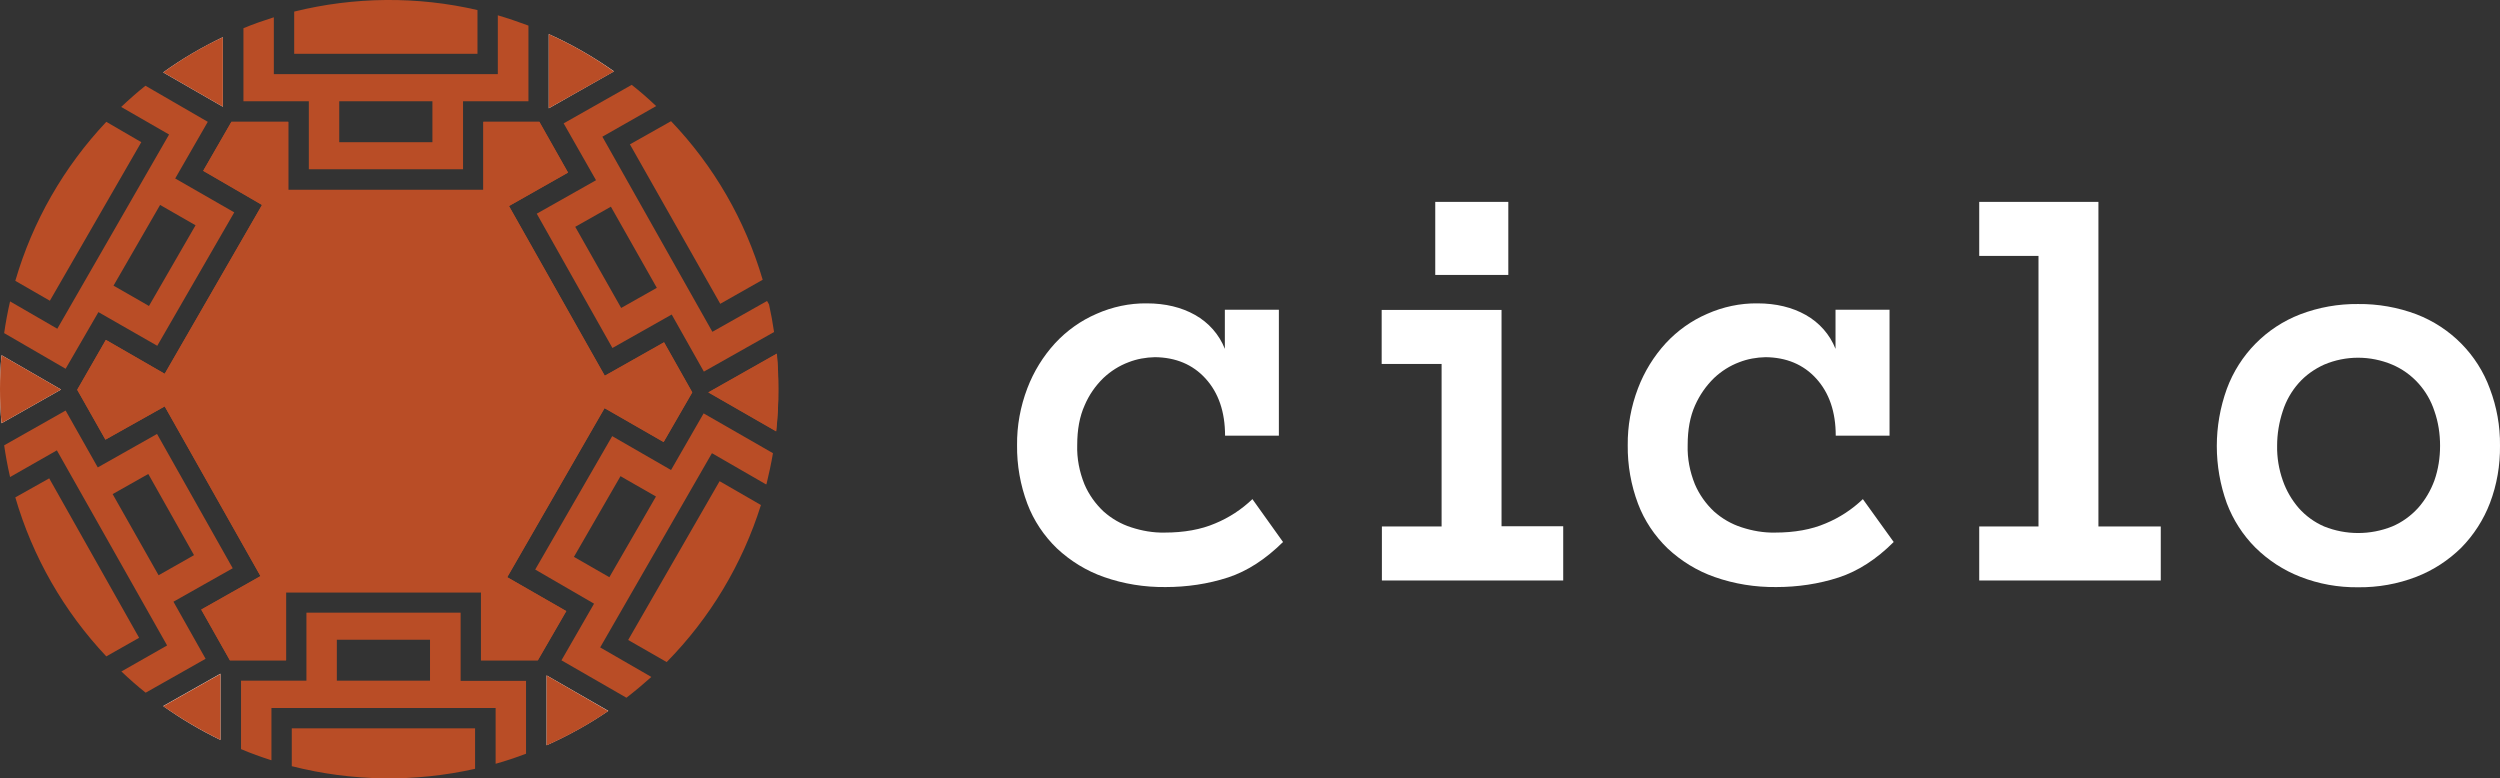 <?xml version="1.0" encoding="utf-8"?>
<!-- Generator: Adobe Illustrator 27.1.1, SVG Export Plug-In . SVG Version: 6.00 Build 0)  -->
<svg version="1.1" id="Layer_1" xmlns="http://www.w3.org/2000/svg" xmlns:xlink="http://www.w3.org/1999/xlink" x="0px" y="0px"
	 viewBox="0 0 1143 355.8" style="enable-background:new 0 0 1143 355.8;" xml:space="preserve">
<rect x="0" y="0" width="1143" height="355.8" fill="#333333" stroke="none"/>
<style type="text/css">
	.st0{fill:#B94D26;}
	.st1{fill:#FFFFFF;}
</style>
<g id="Layer_2_00000178883207179292319880000003453018878600128683_">
	<g id="Layer_1-2">
		<path class="st0" d="M272.5,82.4l-27.1,15.3l34.6,61.4l27.1-15.3l14.7,26.1l32.1-18.1c-0.6-4.2-1.4-8.5-2.3-12.6l-0.9-1.6
			l-25,14.1l-50.3-89.2L300,48.5c-3.6-3.4-7.3-6.7-11.2-9.7l-31.1,17.6L272.5,82.4z M279.3,94.5l21,37.1l-16.3,9.2l-21-37.1l2.3-1.3
			l0,0L279.3,94.5z"/>
		<polygon class="st0" points="276.5,171.8 232.7,94.2 259.7,78.9 246.6,55.7 221,55.7 221,86.8 131.8,86.8 131.8,55.7 105.8,55.7 
			92.9,78.1 119.8,93.7 75.3,170.9 48.4,155.4 35.3,178.2 48.2,201 75.3,185.8 119.1,263.4 92,278.7 105.1,301.9 130.8,301.9 
			130.8,270.8 219.9,270.8 219.9,301.9 245.9,301.9 258.9,279.4 231.9,263.9 276.4,186.6 303.4,202.1 316.5,179.4 303.6,156.5 		"/>
		<path class="st0" d="M79.3,275.1l27.1-15.3l-34.6-61.4l-27.1,15.3L30,187.7L1.9,203.6c0.7,4.9,1.6,9.7,2.7,14.5L26,205.9
			l50.4,89.2L55.5,307c3.6,3.4,7.3,6.7,11.1,9.7L94,301.2L79.3,275.1z M72.5,263l-21-37.1l16.3-9.2l20.9,37.1l-2.6,1.5l0,0L72.5,263
			z"/>
		<path class="st0" d="M329.3,138.9l19.4-11c-8-27.2-22.3-52-41.9-72.5l-18.8,10.6L329.3,138.9z"/>
		<path class="st0" d="M323.9,179.4l31,17.8c0.7-6.4,1-12.9,1-19.3c0-5.4-0.2-10.8-0.7-16.2L323.9,179.4z"/>
		<path class="st1" d="M250.9,15.6c10.5,4.7,20.4,10.4,29.8,17l-29.8,16.9V15.6z"/>
		<path class="st1" d="M101.9,48.8L74.6,33.1c8.6-6.2,17.7-11.5,27.3-16.1V48.8z"/>
		<path class="st1" d="M0.7,193.5C0.2,188.3,0,183.1,0,177.9s0.2-10.3,0.7-15.5l27.2,15.7L0.7,193.5z"/>
		<path class="st1" d="M100.8,338.3c-9.1-4.4-17.9-9.6-26.2-15.5l26.2-14.8L100.8,338.3z"/>
		<path class="st1" d="M249.9,308.8l28.2,16.2c-8.9,6.1-18.4,11.3-28.2,15.7L249.9,308.8z"/>
		<polygon class="st0" points="303.4,202.1 276.4,186.6 231.9,263.9 258.9,279.4 245.9,301.9 219.9,301.9 219.9,270.8 130.8,270.8 
			130.8,301.9 105.1,301.9 92,278.7 119.1,263.4 75.3,185.8 48.2,201 35.3,178.2 48.4,155.4 75.3,170.9 119.8,93.7 92.9,78.1 
			105.8,55.7 131.8,55.7 131.8,86.8 221,86.8 221,55.7 246.6,55.7 259.7,78.9 232.7,94.2 276.5,171.8 303.6,156.5 316.5,179.4 		"/>
		<path class="st0" d="M354.8,197.2l-31-17.8l31.3-17.7c0.5,5.4,0.7,10.8,0.7,16.2C355.9,184.4,355.5,190.8,354.8,197.2z"/>
		<path class="st0" d="M210.6,280.1h-70.5v31.1h-29.9v31.3c4.5,1.9,9.2,3.6,13.9,5.1v-23.9h102.5v25.5c4.7-1.3,9.4-2.9,13.9-4.6
			v-33.3h-29.9V280.1z M154,311.2v-18.7h42.6v18.7H154z"/>
		<path class="st0" d="M0,177.9c0,5.2,0.2,10.4,0.7,15.6l27.2-15.4L0.7,162.4C0.2,167.6,0,172.8,0,177.9z"/>
		<path class="st0" d="M141.2,77.4h70.5V46.3h29.9V11.7C237,10,232.4,8.4,227.6,7v26.9H125.2v-26c-4.7,1.5-9.4,3.1-13.9,5v33.4h29.9
			V77.4z M197.7,46.3V65h-42.6V46.3H197.7z"/>
		<path class="st0" d="M304.8,302.7c19.9-20.2,34.6-44.8,43.1-71.8L329,220l-41.8,72.6L304.8,302.7z"/>
		<path class="st0" d="M100.8,338.3v-30.2l-26.2,14.8C83,328.7,91.7,333.9,100.8,338.3z"/>
		<path class="st0" d="M249.9,308.8v32c9.9-4.4,19.3-9.6,28.2-15.7L249.9,308.8z"/>
		<path class="st0" d="M279.9,199.4l-35.2,61l26.9,15.6l-14.9,25.9l29.7,17.1c3.9-3,7.7-6.2,11.4-9.5L274.4,296l51.1-88.8l24.8,14.3
			l0.2-0.4c1.1-4.6,2.1-9.2,2.9-13.9L321.7,189l-14.9,25.9L279.9,199.4z M278.6,263.9l-16.2-9.3l21.3-36.9l2.4,1.4l0,0l13.8,7.9
			L278.6,263.9z"/>
		<path class="st0" d="M134.5,5.3v19.3h83.8v-20C190.7-1.8,162-1.5,134.5,5.3z"/>
		<path class="st0" d="M217.2,351.5V333h-83.8v17.3C160.9,357.3,189.6,357.7,217.2,351.5z"/>
		<path class="st0" d="M101.9,48.8V17c-9.6,4.5-18.7,9.9-27.3,16.1L101.9,48.8z"/>
		<path class="st0" d="M71.9,158.1l35.2-61L80.1,81.6l14.9-25.9L66.5,39.2c-3.8,3-7.5,6.3-11.1,9.7l21.9,12.6l-51.1,88.8L4.6,137.8
			c-1.1,4.8-2,9.6-2.7,14.5L30,168.6l15-25.9L71.9,158.1z M73.2,93.7l16.2,9.3l-21.3,36.9l-2.4-1.4l0,0l-13.8-7.9L73.2,93.7z"/>
		<path class="st0" d="M48.6,55.7C29.2,76.3,14.9,101.2,7,128.4l15.8,9.1L64.6,65L48.6,55.7z"/>
		<path class="st0" d="M22.5,218.7L7,227.4c7.9,27.2,22.2,52.1,41.6,72.7l15-8.5L22.5,218.7z"/>
		<path class="st0" d="M250.9,15.6v33.9l29.8-16.8C271.3,26,261.4,20.3,250.9,15.6z"/>
		<path class="st1" d="M586.6,247.8c-8,7.9-16.3,13.3-25.1,16.2c-9.2,3-18.9,4.4-28.6,4.4c-9.6,0.1-19.1-1.4-28.2-4.6
			c-8-2.8-15.3-7.3-21.5-13.1c-5.9-5.7-10.6-12.7-13.5-20.4c-3.2-8.5-4.8-17.6-4.7-26.7c-0.1-8.9,1.5-17.7,4.7-26.1
			c2.9-7.6,7.2-14.6,12.7-20.6c5.3-5.7,11.7-10.3,18.9-13.4c7.2-3.2,15.1-4.9,23-4.8c8.5,0,15.9,1.8,22.1,5.3
			c6.2,3.5,11,8.9,13.6,15.5v-17.9h24.7v57.6h-24.6c0-10.9-3-19.6-8.9-26.1c-5.9-6.5-13.7-9.7-23.2-9.8c-4.1,0.1-8.2,0.8-12,2.3
			c-4.3,1.6-8.2,4.1-11.5,7.2c-3.7,3.6-6.6,7.8-8.6,12.5c-2.3,5.1-3.4,11.1-3.4,18.2c-0.2,6.1,1,12.2,3.3,17.9c2,4.7,5,8.9,8.7,12.4
			c3.7,3.3,8,5.8,12.7,7.3c4.9,1.6,10,2.5,15.2,2.4c8.9,0,16.7-1.4,23.2-4.2c6.3-2.6,12.1-6.4,17-11.1L586.6,247.8z"/>
		<path class="st1" d="M714.8,265.4h-83v-24.7h27.3v-74.3h-27.4v-24.7h54.8v98.9h28.2V265.4z M689.6,125.7h-33.4V92.3h33.4V125.7z"
			/>
		<path class="st1" d="M865.8,247.8c-7.9,7.9-16.3,13.3-25.1,16.2c-9.2,3-18.9,4.4-28.6,4.4c-9.6,0.1-19.1-1.4-28.2-4.6
			c-8-2.8-15.3-7.3-21.5-13.1c-5.9-5.7-10.6-12.7-13.5-20.4c-3.2-8.5-4.8-17.6-4.7-26.7c-0.1-8.9,1.5-17.7,4.7-26.1
			c2.9-7.6,7.2-14.6,12.7-20.6c5.3-5.7,11.7-10.3,18.9-13.4c7.2-3.2,15.1-4.9,23-4.8c8.5,0,15.9,1.8,22.1,5.3
			c6.2,3.5,11,8.9,13.6,15.5v-17.9h24.7v57.6h-24.6c0-10.9-3-19.6-8.9-26.1s-13.7-9.7-23.2-9.8c-4.1,0.1-8.2,0.8-12,2.3
			c-4.3,1.6-8.2,4.1-11.5,7.2c-3.7,3.6-6.6,7.8-8.7,12.5c-2.3,5.1-3.4,11.1-3.4,18.2c-0.2,6.1,1,12.2,3.3,17.9c2,4.7,5,8.9,8.7,12.4
			c3.7,3.3,8,5.8,12.7,7.3c4.9,1.6,10,2.5,15.2,2.4c8.9,0,16.7-1.4,23.2-4.2c6.3-2.6,12.1-6.4,17-11.1L865.8,247.8z"/>
		<path class="st1" d="M987.9,265.4h-83v-24.7H932V117h-27.1V92.3h54.5v148.4h28.5V265.4z"/>
		<path class="st1" d="M1143,203.7c0.1,9-1.4,17.9-4.6,26.3c-2.9,7.6-7.4,14.6-13.1,20.4c-5.9,5.8-12.8,10.3-20.5,13.3
			c-8.5,3.3-17.6,4.9-26.7,4.8c-9,0.1-18-1.5-26.4-4.8c-7.7-3-14.6-7.5-20.5-13.3c-5.8-5.8-10.2-12.7-13.1-20.3
			c-6.1-16.9-6.1-35.4,0-52.3c5.8-15.7,18-28.1,33.6-34.1c8.4-3.2,17.4-4.8,26.4-4.7c9.1-0.1,18.2,1.5,26.7,4.7
			c15.6,6,27.9,18.4,33.6,34.1C1141.5,186,1143.1,194.8,1143,203.7z M1115.6,203.8c0-5.4-0.8-10.8-2.6-15.9
			c-3.1-9.5-10.1-17.3-19.3-21.2c-10-4.2-21.2-4.2-31.1,0c-4.4,2-8.4,4.8-11.6,8.4c-3.3,3.7-5.8,8.1-7.3,12.8
			c-1.7,5.1-2.6,10.5-2.6,15.9c-0.1,5.4,0.8,10.8,2.6,15.9c1.6,4.6,4.1,8.9,7.3,12.6c3.2,3.6,7.2,6.5,11.6,8.4c10,4,21.1,4,31.1,0
			c4.5-1.9,8.5-4.8,11.8-8.4c3.3-3.7,5.8-8,7.5-12.6C1114.8,214.6,1115.6,209.2,1115.6,203.8L1115.6,203.8z"/>
	</g>
</g>
</svg>
